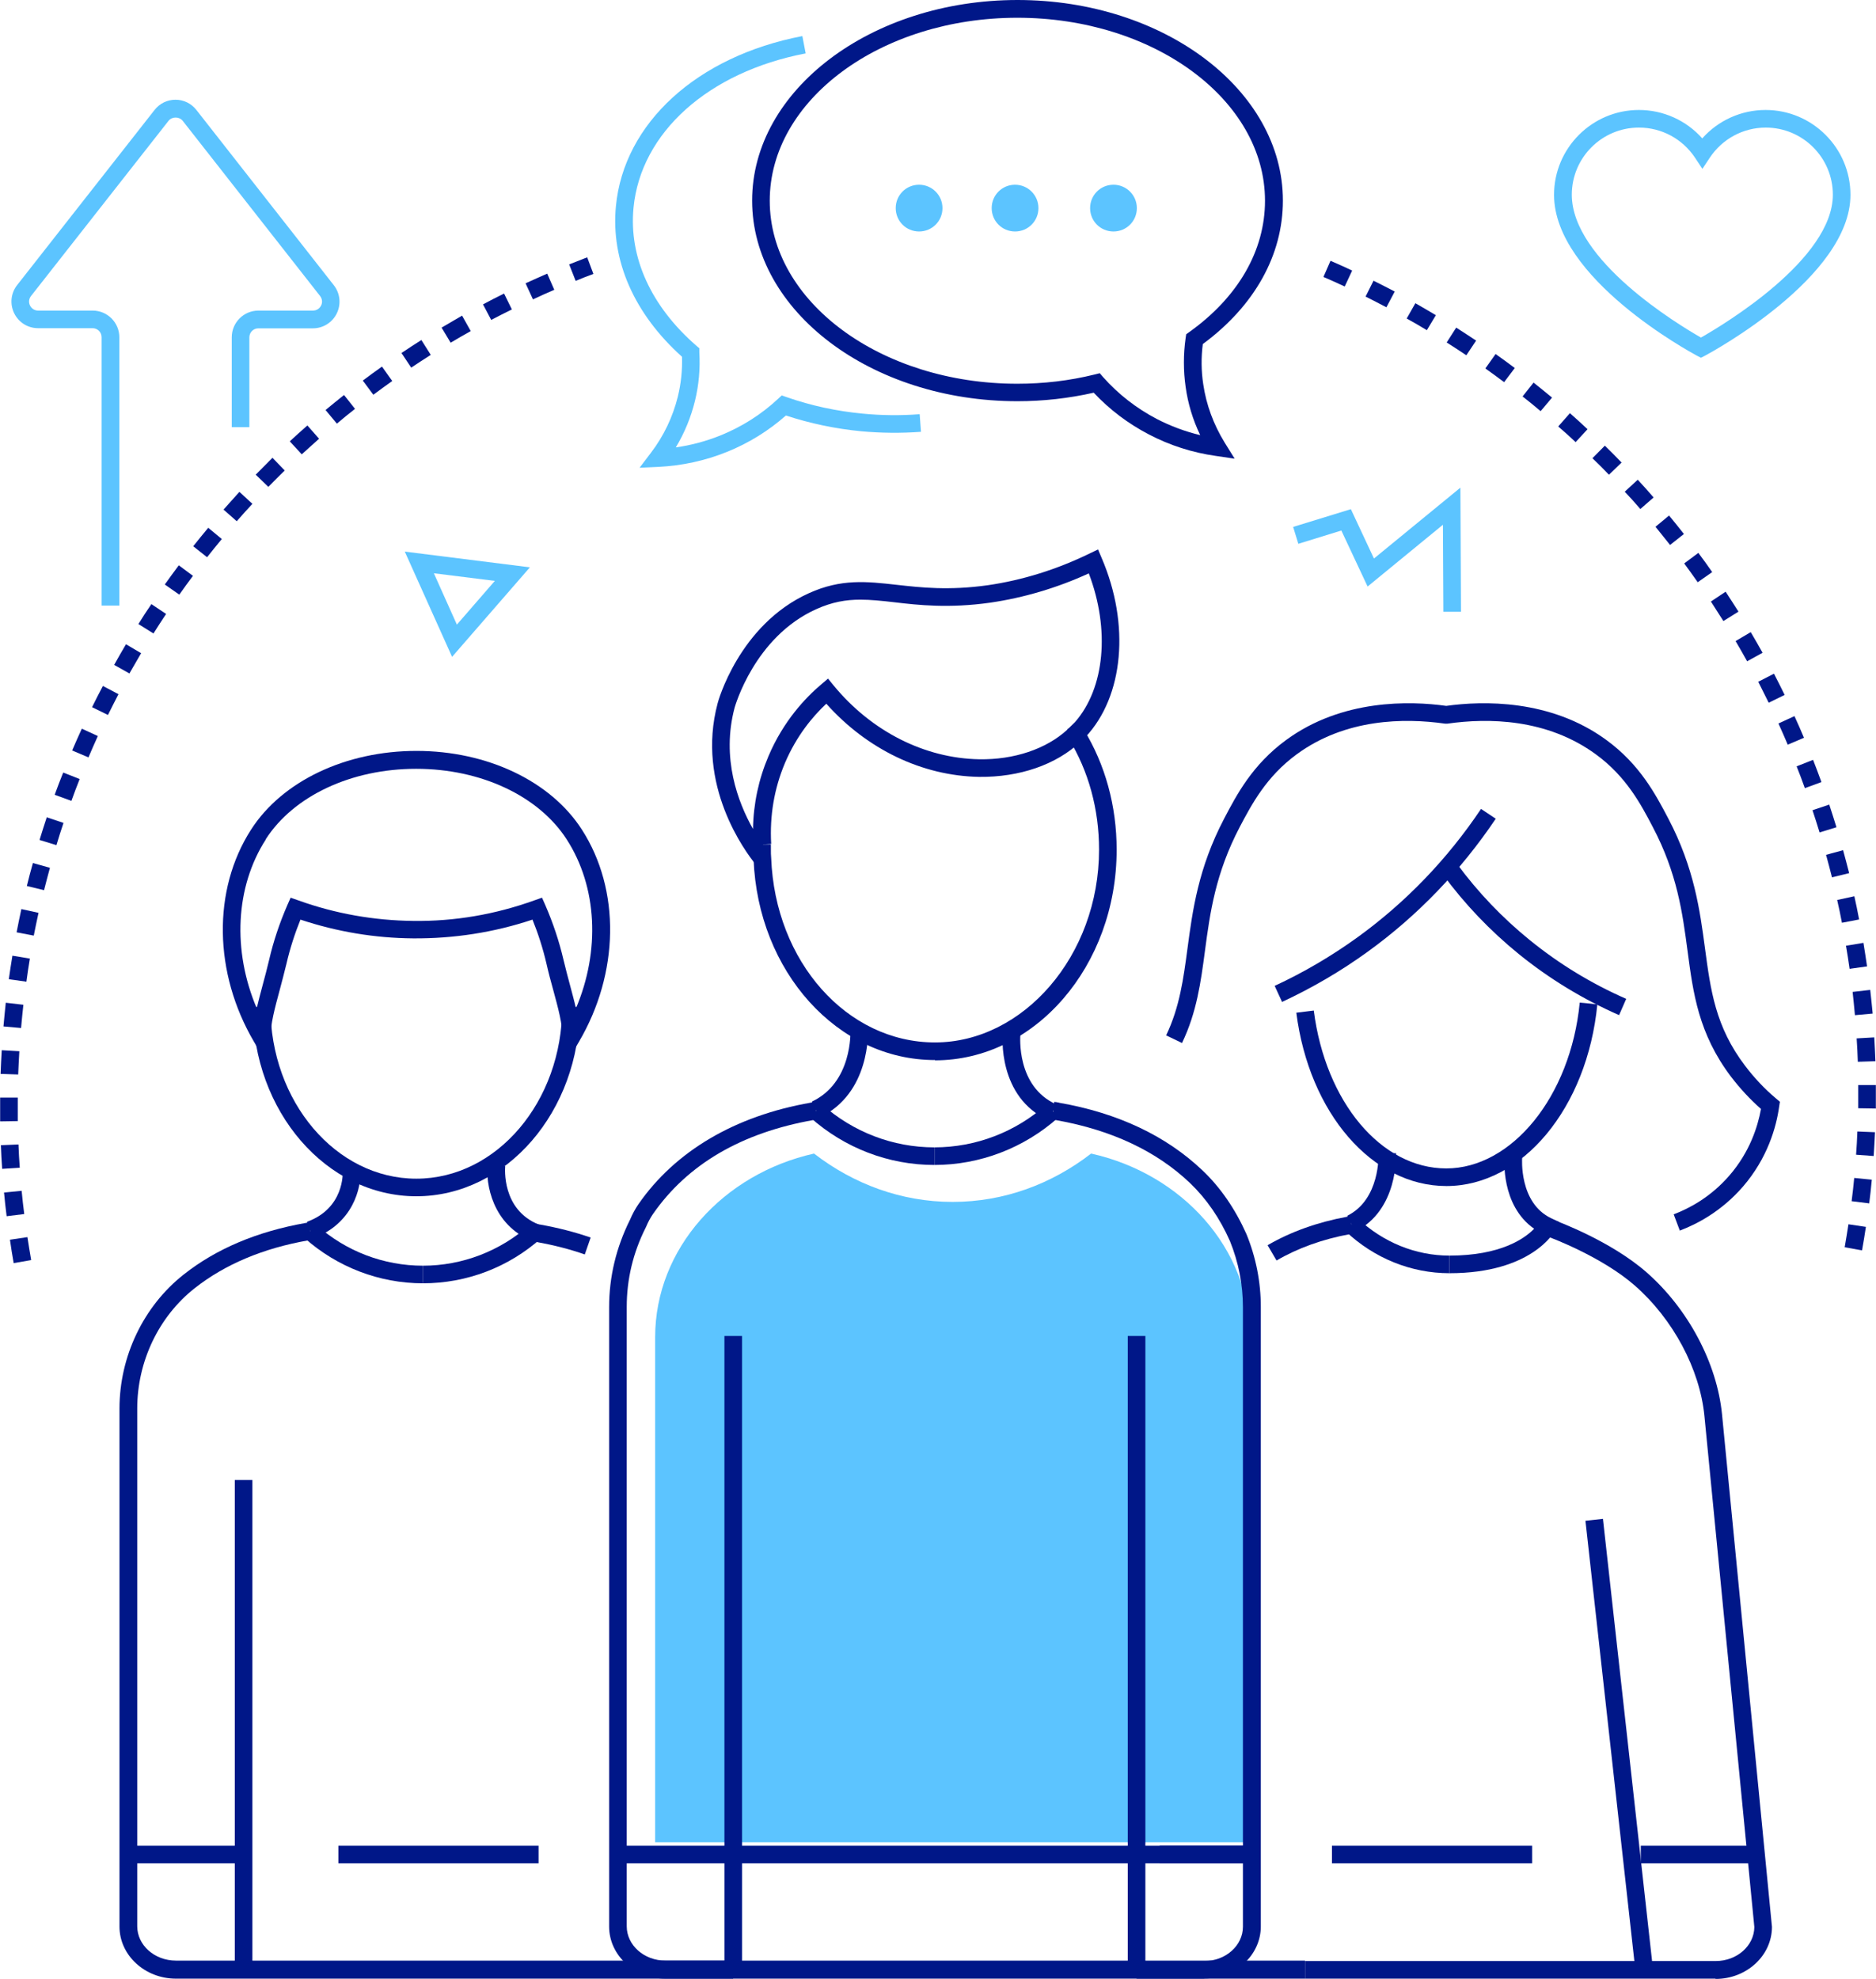 <?xml version="1.0" encoding="UTF-8"?><svg id="_圖層_2" xmlns="http://www.w3.org/2000/svg" viewBox="0 0 130 137.1"><defs><style>.cls-1{fill:#5cc4ff;}.cls-2{fill:#001788;}</style></defs><g id="con04"><g><path class="cls-1" d="m8.26,41.96h-1.22v-18.6c0-.34-.28-.62-.62-.62h-3.78c-.71,0-1.35-.4-1.66-1.04-.31-.64-.23-1.39.21-1.95L10.71,7.62c.35-.45.88-.71,1.45-.71.57,0,1.1.26,1.45.71l9.52,12.14c.44.56.52,1.31.21,1.95-.31.64-.95,1.04-1.66,1.04h-3.78c-.34,0-.62.28-.62.62v6.23h-1.22v-6.23c0-1.02.83-1.85,1.85-1.85h3.78c.24,0,.45-.13.56-.35.11-.22.08-.46-.07-.66l-9.52-12.14c-.24-.3-.74-.3-.98,0L2.15,20.51c-.15.19-.18.44-.07.66.11.22.32.35.56.35h3.78c1.02,0,1.85.83,1.85,1.85v18.6Z"/><path class="cls-1" d="m117.87,24.79l-.29-.15c-.4-.22-9.89-5.34-9.89-11.14,0-3.24,2.64-5.88,5.88-5.88,1.69,0,3.28.72,4.39,1.97,1.11-1.25,2.7-1.97,4.39-1.97,3.24,0,5.88,2.64,5.88,5.88,0,5.7-9.66,10.92-10.07,11.14l-.29.15Zm-4.3-15.95c-2.57,0-4.65,2.09-4.65,4.65,0,4.55,7.39,9.01,8.95,9.9,1.58-.9,9.14-5.43,9.14-9.9,0-2.57-2.09-4.65-4.65-4.65-1.56,0-3.01.78-3.88,2.09l-.51.77-.51-.77c-.87-1.31-2.32-2.09-3.88-2.09Z"/><path class="cls-1" d="m31.33,45.52l-3.28-7.3,8.67,1.09-5.39,6.2Zm-1.27-5.81l1.6,3.57,2.63-3.03-4.24-.53Z"/><polygon class="cls-1" points="100.02 42.39 99.99 36.36 94.77 40.64 92.95 36.76 89.97 37.68 89.61 36.51 93.61 35.28 95.21 38.7 101.2 33.79 101.24 42.39 100.02 42.39"/><g><path class="cls-1" d="m86.62,127.65v-35c0-6.14-4.71-11.32-11.01-12.72-2.73,2.11-6.03,3.35-9.6,3.35s-6.88-1.25-9.6-3.35c-6.3,1.41-11.01,6.59-11.01,12.72v35h41.22Z"/><path class="cls-2" d="m28.86,82.89c-6.25,0-11.34-5.89-11.34-13.12h1.22c0,6.56,4.54,11.9,10.11,11.9s10.11-5.34,10.11-11.9h1.22c0,7.24-5.09,13.12-11.34,13.12Z"/><rect class="cls-2" x="16.27" y="102.55" width="1.22" height="33.94"/><rect class="cls-2" x="23.45" y="127.89" width="13.87" height="1.22"/><rect class="cls-2" x="92.3" y="127.89" width="13.87" height="1.22"/><rect class="cls-2" x="8.89" y="127.89" width="7.98" height="1.22"/><path class="cls-2" d="m38.93,74.2l.04-2.32c.02-.9-.29-2.02-.64-3.31-.16-.57-.32-1.17-.46-1.79-.24-1.04-.57-2.07-.97-3.06-2.67.89-5.45,1.32-8.27,1.3-2.66-.02-5.28-.46-7.81-1.3-.4.99-.73,2.02-.97,3.06-.15.62-.31,1.22-.46,1.79-.35,1.29-.65,2.41-.64,3.31l.04,2.32-1.18-2c-2.81-4.77-2.9-10.54-.21-14.72,2.16-3.36,6.56-5.45,11.46-5.45s9.3,2.09,11.46,5.45c2.69,4.17,2.6,9.95-.21,14.72l-1.18,2Zm-20.5-16.05c-2.13,3.3-2.33,7.73-.64,11.71.12-.51.26-1.04.41-1.6.15-.56.31-1.15.45-1.75.3-1.3.73-2.57,1.26-3.79l.23-.52.54.19c2.56.92,5.24,1.39,7.95,1.42,2.87.04,5.69-.45,8.39-1.42l.54-.19.23.52c.53,1.22.96,2.5,1.26,3.79.14.6.3,1.18.45,1.75.15.57.3,1.1.41,1.61,1.69-3.98,1.49-8.41-.64-11.71-1.94-3.01-5.94-4.89-10.43-4.89s-8.49,1.87-10.43,4.89h0Z"/><path class="cls-2" d="m100.23,82.18c-5.14,0-9.51-5.05-10.4-12.01l1.21-.15c.81,6.34,4.67,10.94,9.18,10.94s8.61-4.94,9.25-11.49l1.22.12c-.7,7.18-5.2,12.59-10.46,12.59Z"/><rect class="cls-2" x="111.59" y="105.21" width="1.22" height="31.38" transform="translate(-12.66 13.13) rotate(-6.34)"/><path class="cls-2" d="m118.89,137.1h-28.45v-1.22h28.45c1.47,0,2.66-1.05,2.68-2.35l-3.46-35.42c-.32-3.25-2.17-6.71-4.83-9.04-2.3-2.01-5.85-3.32-5.88-3.33l.42-1.15c.15.06,3.8,1.4,6.27,3.56,2.89,2.53,4.89,6.3,5.24,9.85l3.46,35.51c0,1.99-1.75,3.61-3.91,3.61Z"/><path class="cls-2" d="m64.79,73.45c-6.75,0-12.27-6.12-12.57-13.92-.02-.21-.02-.43-.02-.66v-.36h1.22v.36c0,.21,0,.39.02.58.27,7.18,5.25,12.78,11.35,12.78s11.37-5.99,11.37-13.36c0-2.8-.73-5.46-2.11-7.7l1.04-.64c1.5,2.44,2.29,5.32,2.29,8.35,0,8.04-5.65,14.59-12.59,14.59Z"/><path class="cls-2" d="m52.36,59.89c-.71-.87-4.15-5.48-2.63-11.16,0-.03,1.46-5.44,6.33-7.63,2.23-1.01,4-.81,6.06-.58,1.7.19,3.62.41,6.33.03,2.41-.35,4.78-1.09,7.06-2.2l.58-.28.25.59c1.98,4.6,1.53,9.58-1.11,12.4l-.03.04v.15l-.32.14c-1.69,1.6-4.23,2.47-7.03,2.44-3.95-.07-7.77-1.91-10.59-5.07-.94.88-2.07,2.23-2.87,4.12-.74,1.76-1.06,3.64-.95,5.6l-.58.03c.2.28.36.49.46.61l-.95.77Zm7.26-18.34c-1,0-1.95.16-3.06.66-4.29,1.93-5.63,6.76-5.65,6.81-.94,3.51.23,6.58,1.27,8.42.03-1.75.39-3.44,1.07-5.04,1.03-2.43,2.56-4.05,3.66-4.98l.47-.4.39.48c2.62,3.18,6.3,5.04,10.08,5.11,2.42.04,4.65-.71,6.11-2.05v-.03l.13-.1s.02-.02.03-.03l.37-.36c2.07-2.36,2.44-6.42.96-10.31-2.21,1.01-4.51,1.69-6.84,2.03-2.86.4-4.95.17-6.64-.03-.86-.1-1.62-.18-2.36-.18Z"/><rect class="cls-2" x="50.2" y="92.57" width="1.22" height="43.92"/><rect class="cls-2" x="78.15" y="92.57" width="1.22" height="43.92"/><rect class="cls-2" x="42.83" y="127.89" width="43.92" height="1.22"/><path class="cls-2" d="m116.41,85.28l-.43-1.14c1.04-.39,2.56-1.18,3.87-2.7,1.39-1.61,1.95-3.34,2.18-4.6-.77-.68-1.46-1.43-2.08-2.24-2.25-2.98-2.62-5.77-3.01-8.72-.35-2.63-.71-5.35-2.41-8.58-.81-1.55-1.83-3.49-3.94-5.03-3.4-2.49-7.47-2.53-10.28-2.13h-.09s-.09,0-.09,0c-2.82-.4-6.89-.36-10.28,2.13-2.11,1.55-3.12,3.48-3.94,5.03-1.69,3.23-2.06,5.95-2.41,8.58-.29,2.19-.57,4.26-1.59,6.39l-1.1-.53c.94-1.96,1.2-3.94,1.48-6.03.35-2.61.74-5.56,2.54-8.99.87-1.66,1.96-3.74,4.3-5.45,3.88-2.84,8.58-2.71,11.09-2.36,2.51-.35,7.21-.48,11.09,2.36,2.34,1.71,3.42,3.78,4.3,5.45,1.8,3.43,2.19,6.38,2.54,8.99.39,2.91.72,5.43,2.78,8.14.63.83,1.35,1.6,2.15,2.27l.26.22-.05.33c-.2,1.44-.81,3.58-2.51,5.55-1.48,1.71-3.19,2.6-4.36,3.04Z"/><path class="cls-2" d="m88.84,69.42l-.51-1.11c2.01-.93,3.93-2.06,5.72-3.35,3.35-2.42,6.24-5.42,8.58-8.91l1.02.68c-2.43,3.61-5.42,6.72-8.88,9.22-1.85,1.34-3.84,2.5-5.92,3.47Z"/><path class="cls-2" d="m112.2,70.34c-2.5-1.1-4.84-2.52-6.96-4.24-1.98-1.61-3.75-3.46-5.26-5.52l.98-.73c1.45,1.97,3.15,3.75,5.05,5.29,2.03,1.65,4.28,3.02,6.68,4.07l-.49,1.12Z"/><rect class="cls-2" x="113.7" y="127.89" width="7.98" height="1.22"/><rect class="cls-2" x="80.36" y="127.89" width="6.35" height="1.22"/><path class="cls-2" d="m40.52,86.92c-1.02-.36-2.12-.64-3.27-.85l-.11-.02c-.07-.01-.12-.02-.16-.03l.11-1.22c.09,0,.17.02.26.04.03,0,.06,0,.08.01,1.23.22,2.41.52,3.5.9l-.4,1.15Z"/><path class="cls-2" d="m90.44,137.1H12.19c-2.15,0-3.91-1.62-3.91-3.61v-35.89c0-3.62,1.67-7.1,4.45-9.29,2.25-1.78,5.09-2.98,8.44-3.57l.24-.04.21,1.2-.24.04c-3.15.55-5.8,1.67-7.89,3.32-2.49,1.96-3.98,5.08-3.98,8.33v35.88c0,1.31,1.2,2.38,2.68,2.38h78.25v1.22Z"/><path class="cls-2" d="m29.31,88.92c-3.02,0-5.94-1.12-8.21-3.14l.82-.91c2.04,1.83,4.67,2.83,7.39,2.83v1.22Z"/><path class="cls-2" d="m29.31,88.92v-1.22c2.72,0,5.35-1.01,7.39-2.83l.82.91c-2.27,2.03-5.18,3.14-8.21,3.14Z"/><path class="cls-2" d="m21.69,85.81l-.42-1.15c2.59-.94,2.48-3.38,2.48-3.48l1.22-.08c.08,1.19-.51,3.7-3.28,4.71Z"/><path class="cls-2" d="m36.88,85.99c-2.77-1.12-3.23-3.97-3.09-5.32l1.22.13c-.01.12-.27,3.01,2.33,4.05l-.46,1.14Z"/><path class="cls-2" d="m88.46,87.34l-.62-1.06c1.6-.93,3.44-1.59,5.49-1.97l.21-.04.23,1.2-.21.04c-1.91.35-3.63.97-5.1,1.83Z"/><path class="cls-2" d="m100.44,88.22c-2.65,0-5.21-1.03-7.2-2.91l.84-.89c1.76,1.66,4.02,2.58,6.36,2.58v1.22Z"/><path class="cls-2" d="m93.9,85.34l-.54-1.1c2.29-1.13,2.17-4.25,2.16-4.28l1.22-.06c0,.16.16,3.95-2.84,5.44Z"/><path class="cls-2" d="m100.44,88.22v-1.22c3.55,0,5.21-1.18,5.87-1.86-2.33-1.63-2.06-4.87-2.05-5.02l1.22.11s-.24,3.11,2.01,4.18l.58.27-.3.57c-.06.12-1.64,2.97-7.32,2.97Z"/><path class="cls-2" d="m83.45,137.1h-4.69v-1.22h4.69c1.48,0,2.68-1.07,2.68-2.38v-42.92c0-1.57-.3-3.11-.9-4.59-.7-1.58-1.63-2.93-2.77-4.02-2.32-2.21-5.43-3.67-9.24-4.35l-.11-.02c-.08-.01-.12-.02-.17-.03l.11-1.22c.09,0,.18.02.27.04.03,0,.06,0,.08.02,4.07.71,7.4,2.29,9.91,4.67,1.26,1.19,2.28,2.68,3.06,4.42.67,1.64,1,3.34,1,5.06v42.92c0,1.99-1.75,3.61-3.91,3.61Z"/><path class="cls-2" d="m50.81,137.1h-4.69c-2.15,0-3.91-1.62-3.91-3.61v-42.92c0-2.1.49-4.13,1.44-6.04.18-.42.37-.77.59-1.09,2.55-3.68,6.69-6.12,11.95-7.04l.25-.05.22,1.2-.26.05c-5.01.88-8.76,3.07-11.16,6.53-.17.25-.33.54-.47.88l-.02.04c-.88,1.74-1.32,3.59-1.32,5.5v42.92c0,1.31,1.2,2.38,2.68,2.38h4.69v1.22Z"/><path class="cls-2" d="m64.75,80.72c-3.17,0-6.22-1.17-8.6-3.29l.81-.91c2.15,1.92,4.92,2.98,7.78,2.98v1.22Z"/><path class="cls-2" d="m64.75,80.72v-1.22c2.87,0,5.63-1.06,7.78-2.98l.81.91c-2.38,2.12-5.43,3.29-8.6,3.29Z"/><path class="cls-2" d="m56.78,77.44l-.52-1.11c2.81-1.32,2.68-4.83,2.67-4.98l1.22-.06c0,.18.19,4.47-3.37,6.15Z"/><path class="cls-2" d="m72.69,77.64c-3.59-1.61-3.22-5.91-3.2-6.1l1.22.12c-.01.15-.3,3.61,2.48,4.86l-.5,1.12Z"/></g><path class="cls-2" d="m129.03,86.64l-1.2-.22c.09-.53.18-1.06.26-1.59l1.21.18c-.08.54-.17,1.09-.27,1.63Zm.49-3.26l-1.21-.15c.07-.53.13-1.07.18-1.61l1.22.12c-.05.55-.11,1.09-.18,1.64Zm.32-3.28l-1.22-.09c.04-.54.07-1.07.09-1.61l1.22.05c-.02.55-.06,1.1-.09,1.64Zm.15-3.29l-1.22-.02c0-.36,0-.73,0-1.09,0-.17,0-.35,0-.52h1.22c0,.17,0,.34,0,.52,0,.37,0,.74,0,1.11Zm-1.25-3.25c-.02-.54-.04-1.07-.08-1.61l1.22-.07c.03.55.06,1.1.08,1.65l-1.22.04Zm-.2-3.22c-.05-.54-.1-1.07-.16-1.61l1.22-.14c.06.55.12,1.09.17,1.64l-1.22.11Zm-.37-3.21c-.07-.53-.16-1.06-.25-1.6l1.21-.2c.09.54.17,1.09.25,1.63l-1.21.17Zm-.53-3.19c-.1-.53-.21-1.06-.33-1.58l1.19-.26c.12.53.23,1.07.33,1.61l-1.2.23Zm-.69-3.15c-.13-.52-.27-1.04-.41-1.56l1.18-.32c.15.53.28,1.06.42,1.59l-1.19.29Zm-.86-3.11c-.16-.52-.32-1.03-.49-1.54l1.16-.39c.17.52.34,1.04.5,1.57l-1.17.36Zm-1.02-3.07c-.18-.51-.37-1.01-.57-1.51l1.14-.45c.2.51.39,1.02.58,1.54l-1.15.42Zm-1.18-3c-.21-.5-.43-.99-.65-1.48l1.11-.51c.23.5.45,1,.66,1.5l-1.13.48Zm-1.33-2.93c-.24-.48-.48-.96-.72-1.44l1.09-.56c.25.49.5.97.74,1.47l-1.1.54Zm-1.49-2.86c-.26-.47-.53-.94-.8-1.4l1.05-.62c.28.47.55.95.82,1.43l-1.07.59Zm-1.64-2.78c-.29-.46-.58-.91-.87-1.36l1.02-.68c.3.46.6.92.89,1.38l-1.04.65Zm-1.78-2.69c-.31-.44-.62-.88-.94-1.31l.98-.73c.33.44.65.88.96,1.33l-1,.7Zm-1.92-2.59c-.33-.42-.67-.84-1.01-1.26l.94-.78c.35.42.69.85,1.03,1.28l-.96.76Zm-2.06-2.49c-.35-.41-.71-.81-1.08-1.2l.9-.83c.37.4.74.81,1.1,1.23l-.92.8Zm-2.18-2.38c-.37-.39-.75-.77-1.14-1.14l.86-.87c.39.38.78.77,1.16,1.17l-.88.85Zm-2.31-2.26c-.39-.37-.79-.73-1.2-1.08l.81-.92c.41.36.82.73,1.22,1.11l-.83.9Zm-2.42-2.14c-.41-.35-.83-.69-1.25-1.02l.76-.96c.43.34.86.69,1.28,1.04l-.79.94Zm-2.53-2.01c-.43-.32-.86-.64-1.3-.95l.71-1c.45.32.89.64,1.33.97l-.74.98Zm-2.63-1.87c-.45-.3-.9-.6-1.35-.88l.66-1.03c.46.29.92.6,1.38.9l-.68,1.02Zm-2.72-1.73c-.46-.28-.93-.55-1.4-.81l.6-1.06c.48.27.95.55,1.42.83l-.63,1.05Zm-2.81-1.59c-.48-.25-.96-.5-1.44-.74l.55-1.1c.49.24.98.5,1.47.75l-.57,1.08Zm-2.89-1.44c-.49-.23-.98-.45-1.47-.66l.49-1.12c.5.22,1.01.44,1.5.68l-.52,1.11Z"/><path class="cls-2" d="m.95,87.53c-.1-.54-.18-1.08-.26-1.63l1.21-.18c.08.53.17,1.06.26,1.59l-1.21.21Zm-.49-3.26c-.07-.54-.13-1.09-.18-1.64l1.22-.12c.05.54.11,1.07.18,1.61l-1.21.15Zm-.31-3.28c-.04-.55-.07-1.09-.09-1.64l1.22-.05c.02.54.05,1.08.09,1.61l-1.22.08Zm-.14-3.29c0-.35,0-.71,0-1.06,0-.2,0-.39,0-.59h1.22c0,.2,0,.39,0,.59,0,.35,0,.69,0,1.04l-1.22.02Zm1.25-3.25l-1.22-.04c.02-.55.05-1.1.08-1.64l1.22.07c-.03.54-.06,1.08-.08,1.61Zm.2-3.22l-1.22-.11c.05-.55.1-1.09.16-1.64l1.22.14c-.06.53-.11,1.07-.16,1.61Zm.36-3.21l-1.21-.17c.08-.55.16-1.09.25-1.63l1.21.2c-.09.53-.17,1.06-.24,1.6Zm.53-3.19l-1.2-.23c.1-.54.22-1.08.33-1.61l1.19.26c-.12.52-.22,1.05-.33,1.58Zm.7-3.15l-1.19-.29c.13-.53.27-1.07.42-1.59l1.18.33c-.14.52-.28,1.04-.41,1.56Zm.86-3.12l-1.17-.36c.16-.53.33-1.05.5-1.57l1.16.39c-.17.51-.34,1.03-.49,1.54Zm1.03-3.07l-1.15-.42c.19-.52.38-1.03.59-1.54l1.14.45c-.2.5-.39,1.01-.57,1.51Zm1.19-3.01l-1.13-.48c.22-.51.44-1.01.67-1.51l1.11.51c-.22.49-.44.98-.65,1.48Zm1.35-2.94l-1.1-.54c.24-.49.49-.98.75-1.47l1.08.57c-.25.48-.49.96-.73,1.44Zm1.5-2.87l-1.07-.6c.27-.48.54-.96.82-1.43l1.05.62c-.27.46-.54.93-.81,1.4Zm1.65-2.78l-1.04-.65c.29-.47.59-.93.9-1.38l1.02.68c-.3.45-.59.9-.88,1.36Zm1.79-2.69l-1-.7c.32-.45.64-.89.97-1.33l.98.73c-.32.43-.64.87-.95,1.31Zm1.93-2.59l-.96-.76c.34-.43.69-.86,1.04-1.28l.94.78c-.34.41-.68.83-1.02,1.26Zm2.06-2.49l-.92-.81c.36-.41.73-.82,1.1-1.23l.9.83c-.37.4-.73.8-1.08,1.2Zm2.19-2.38l-.88-.85c.38-.39.77-.78,1.16-1.17l.85.88c-.39.38-.77.76-1.14,1.14Zm2.31-2.26l-.83-.9c.4-.37.81-.74,1.22-1.1l.81.92c-.4.36-.8.72-1.2,1.08Zm2.43-2.13l-.78-.94c.42-.35.85-.7,1.28-1.04l.76.96c-.42.33-.84.67-1.25,1.02Zm2.53-2l-.73-.98c.44-.33.88-.65,1.33-.97l.71,1c-.44.31-.87.63-1.31.95Zm2.63-1.87l-.68-1.02c.46-.31.92-.61,1.38-.9l.65,1.03c-.45.29-.91.58-1.35.88Zm2.73-1.73l-.63-1.05c.47-.28.95-.56,1.42-.83l.6,1.07c-.47.26-.93.53-1.4.81Zm2.81-1.58l-.57-1.08c.48-.26.97-.51,1.46-.75l.54,1.1c-.48.24-.96.48-1.44.73Zm2.89-1.43l-.51-1.11c.5-.23,1-.45,1.5-.67l.49,1.12c-.49.21-.98.43-1.47.66Zm2.96-1.28l-.45-1.14c.42-.17.83-.33,1.25-.49l.43,1.15c-.41.15-.82.31-1.23.48Z"/><g><path class="cls-2" d="m85.54,31.78l-1.29-.19c-1.63-.23-3.19-.73-4.64-1.49-1.44-.75-2.72-1.72-3.82-2.89-1.72.39-3.5.59-5.28.59-10.14,0-18.39-6.24-18.39-13.9S60.37,0,70.51,0s18.39,6.24,18.39,13.9c0,3.78-1.97,7.3-5.55,9.94-.12.93-.11,1.86.03,2.78.21,1.43.71,2.78,1.48,4.04l.69,1.11Zm-9.33-5.92l.24.28c1.05,1.18,2.3,2.15,3.71,2.89.95.49,1.96.87,3.01,1.12-.51-1.06-.85-2.18-1.01-3.34-.16-1.12-.16-2.26,0-3.39l.04-.26.21-.15c3.39-2.42,5.25-5.65,5.25-9.1,0-6.99-7.7-12.68-17.16-12.68s-17.16,5.69-17.16,12.68,7.7,12.68,17.16,12.68c1.81,0,3.61-.21,5.35-.64l.36-.09Z"/><path class="cls-1" d="m77.16,12.8c.89,0,1.62.72,1.62,1.62s-.72,1.62-1.62,1.62-1.62-.72-1.62-1.62.72-1.62,1.62-1.62Z"/><path class="cls-1" d="m70.34,12.8c.89,0,1.62.72,1.62,1.62s-.72,1.62-1.62,1.62-1.62-.72-1.62-1.62.72-1.62,1.62-1.62Z"/><path class="cls-1" d="m63.69,12.8c.89,0,1.62.72,1.62,1.62s-.72,1.62-1.62,1.62-1.62-.72-1.62-1.62.72-1.62,1.62-1.62Z"/><path class="cls-1" d="m44.32,32.41l.79-1.04c.89-1.17,1.51-2.48,1.86-3.88.22-.9.32-1.83.29-2.77-3.31-2.97-4.94-6.66-4.58-10.43.55-5.76,5.62-10.39,12.92-11.79l.23,1.2c-6.75,1.29-11.43,5.49-11.93,10.7-.33,3.44,1.22,6.83,4.36,9.56l.2.17v.26c.07,1.14-.03,2.28-.3,3.38-.28,1.14-.72,2.22-1.33,3.23,1.07-.15,2.1-.43,3.1-.83,1.48-.6,2.82-1.45,3.97-2.52l.27-.25.35.12c1.69.59,3.46.97,5.26,1.14,1.32.13,2.65.14,3.95.04l.09,1.22c-1.37.1-2.77.09-4.16-.04-1.77-.17-3.52-.54-5.2-1.09-1.2,1.06-2.57,1.91-4.08,2.52-1.51.61-3.11.96-4.76,1.04l-1.31.06Z"/></g></g></g></svg>